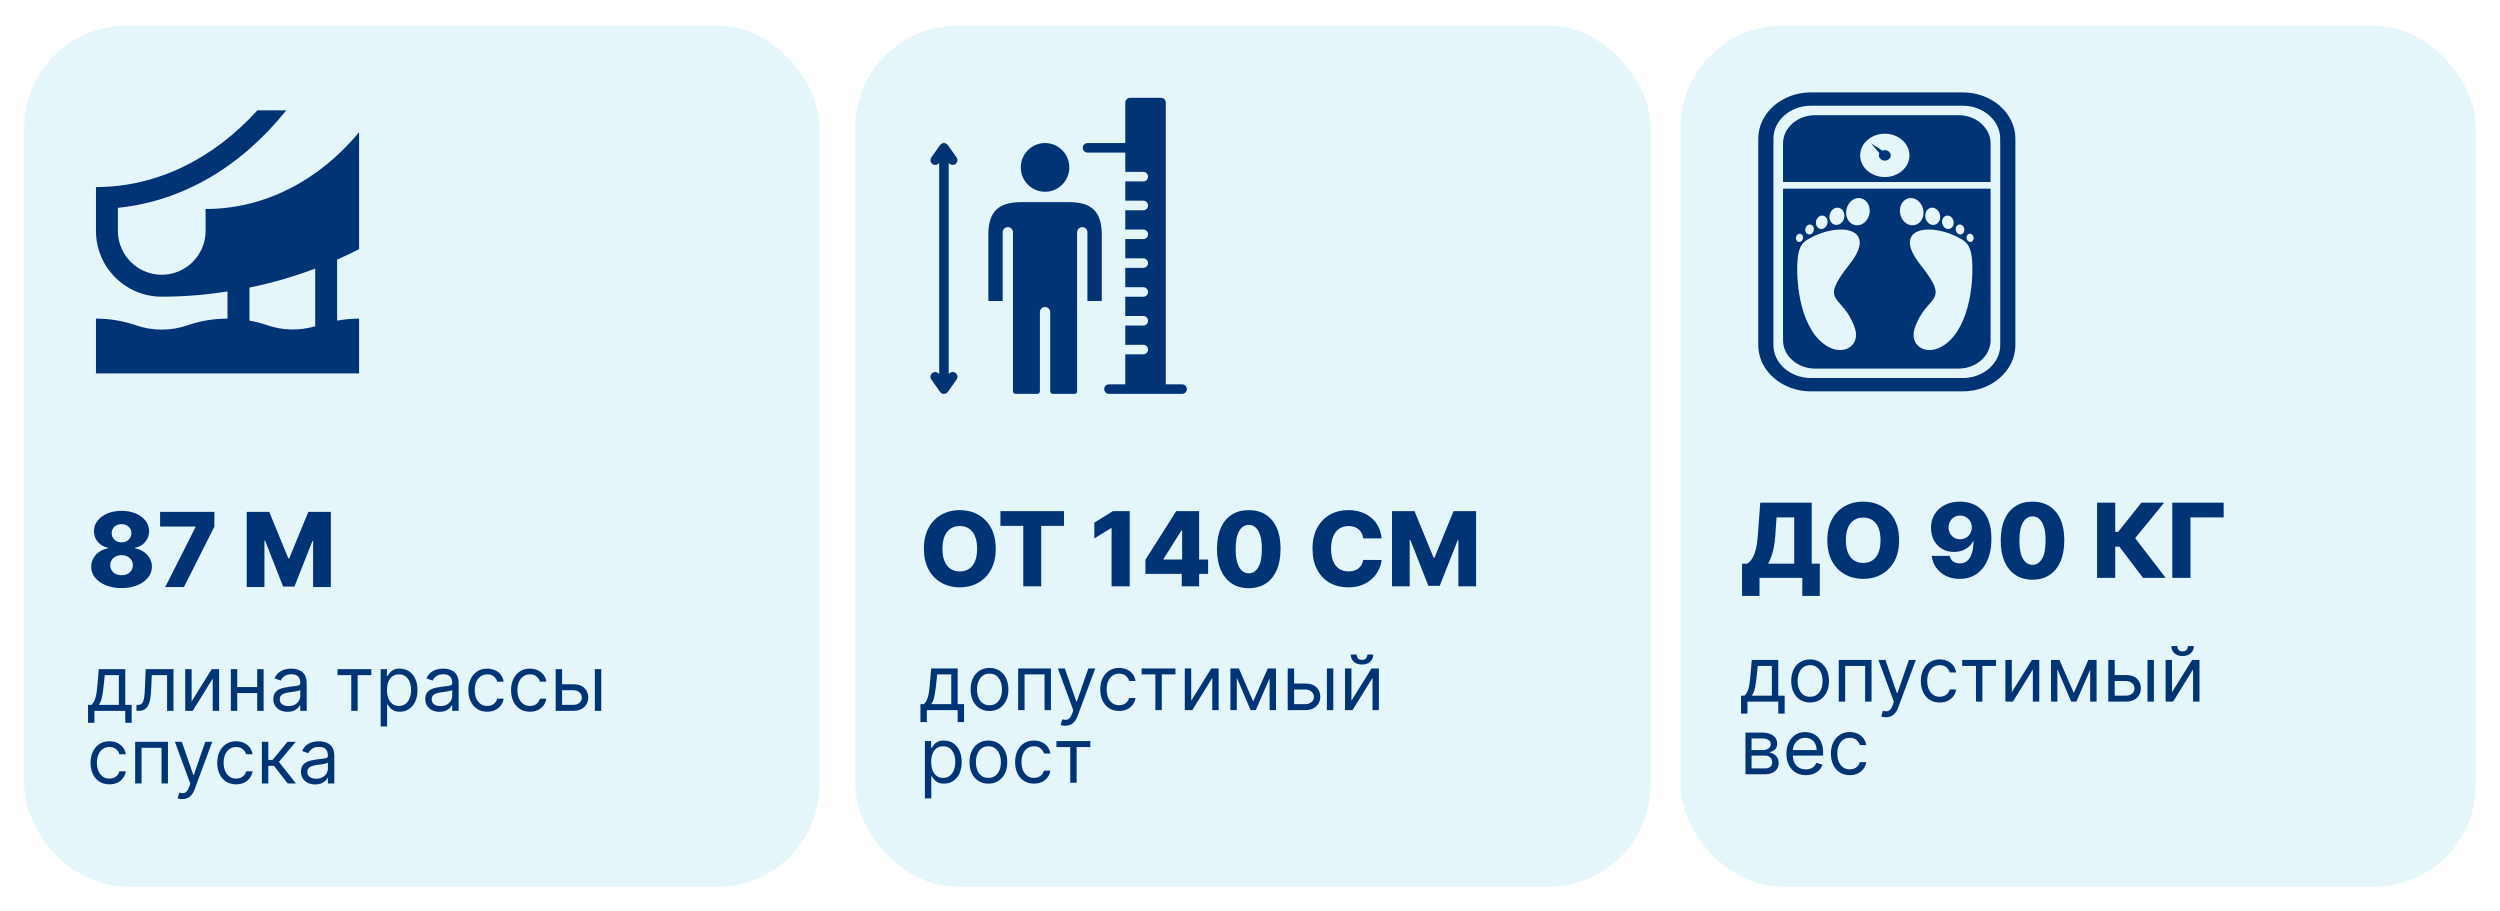 <?xml version="1.0" encoding="UTF-8"?> <svg xmlns="http://www.w3.org/2000/svg" width="826" height="301" viewBox="0 0 826 301" fill="none"><g filter="url(#filter0_d_351_3)"><rect x="282.61" y="0.893" width="262.756" height="284.488" rx="33.663" fill="#E5F6FA"></rect></g><path d="M328.982 181.303C328.982 184.037 328.456 186.355 327.404 188.256C326.353 190.157 324.929 191.601 323.133 192.587C321.346 193.574 319.339 194.068 317.115 194.068C314.882 194.068 312.872 193.57 311.085 192.575C309.297 191.58 307.877 190.137 306.826 188.244C305.782 186.343 305.261 184.029 305.261 181.303C305.261 178.569 305.782 176.252 306.826 174.351C307.877 172.45 309.297 171.006 311.085 170.019C312.872 169.032 314.882 168.539 317.115 168.539C319.339 168.539 321.346 169.032 323.133 170.019C324.929 171.006 326.353 172.45 327.404 174.351C328.456 176.252 328.982 178.569 328.982 181.303ZM322.842 181.303C322.842 179.685 322.612 178.318 322.15 177.202C321.697 176.086 321.042 175.241 320.185 174.666C319.335 174.092 318.312 173.805 317.115 173.805C315.926 173.805 314.903 174.092 314.045 174.666C313.188 175.241 312.529 176.086 312.067 177.202C311.614 178.318 311.388 179.685 311.388 181.303C311.388 182.921 311.614 184.288 312.067 185.404C312.529 186.521 313.188 187.366 314.045 187.94C314.903 188.515 315.926 188.802 317.115 188.802C318.312 188.802 319.335 188.515 320.185 187.94C321.042 187.366 321.697 186.521 322.15 185.404C322.612 184.288 322.842 182.921 322.842 181.303ZM330.541 173.756V168.879H351.544V173.756H344.009V193.728H338.088V173.756H330.541ZM373.26 168.879V193.728H367.266V174.484H367.12L361.563 177.882V172.688L367.691 168.879H373.26ZM378.45 189.603V184.919L388.63 168.879H392.792V175.237H390.377L384.42 184.676V184.871H399.162V189.603H378.45ZM390.45 193.728V188.171L390.571 186.12V168.879H396.189V193.728H390.45ZM412.588 194.335C410.42 194.335 408.551 193.821 406.982 192.794C405.413 191.758 404.203 190.274 403.354 188.341C402.505 186.399 402.084 184.066 402.092 181.34C402.1 178.614 402.525 176.3 403.366 174.399C404.216 172.49 405.421 171.038 406.982 170.043C408.551 169.04 410.42 168.539 412.588 168.539C414.756 168.539 416.624 169.04 418.193 170.043C419.771 171.038 420.984 172.49 421.834 174.399C422.683 176.308 423.103 178.622 423.095 181.34C423.095 184.074 422.671 186.412 421.821 188.353C420.972 190.294 419.763 191.779 418.193 192.806C416.632 193.825 414.764 194.335 412.588 194.335ZM412.588 189.421C413.882 189.421 414.93 188.761 415.73 187.443C416.531 186.116 416.928 184.082 416.919 181.34C416.919 179.544 416.737 178.064 416.373 176.899C416.009 175.726 415.504 174.852 414.857 174.278C414.21 173.704 413.453 173.416 412.588 173.416C411.302 173.416 410.262 174.068 409.469 175.37C408.677 176.664 408.276 178.654 408.268 181.34C408.26 183.16 408.434 184.668 408.79 185.865C409.154 187.063 409.664 187.957 410.319 188.547C410.974 189.129 411.73 189.421 412.588 189.421ZM456.481 177.882H450.414C450.333 177.259 450.167 176.697 449.917 176.195C449.666 175.694 449.334 175.265 448.922 174.909C448.509 174.553 448.02 174.282 447.453 174.096C446.895 173.902 446.277 173.805 445.597 173.805C444.392 173.805 443.352 174.1 442.479 174.691C441.613 175.281 440.946 176.134 440.477 177.251C440.016 178.367 439.785 179.718 439.785 181.303C439.785 182.953 440.02 184.337 440.489 185.453C440.966 186.561 441.633 187.398 442.491 187.965C443.356 188.523 444.38 188.802 445.561 188.802C446.224 188.802 446.827 188.717 447.369 188.547C447.919 188.377 448.4 188.13 448.812 187.807C449.233 187.475 449.577 187.075 449.844 186.606C450.119 186.128 450.309 185.59 450.414 184.992L456.481 185.028C456.376 186.128 456.056 187.212 455.522 188.28C454.996 189.348 454.273 190.323 453.35 191.204C452.428 192.078 451.304 192.774 449.977 193.291C448.659 193.809 447.146 194.068 445.439 194.068C443.191 194.068 441.176 193.574 439.397 192.587C437.625 191.593 436.226 190.145 435.199 188.244C434.171 186.343 433.658 184.029 433.658 181.303C433.658 178.569 434.179 176.252 435.223 174.351C436.266 172.45 437.678 171.006 439.457 170.019C441.237 169.032 443.231 168.539 445.439 168.539C446.944 168.539 448.335 168.749 449.613 169.17C450.891 169.582 452.016 170.189 452.986 170.99C453.957 171.783 454.746 172.757 455.352 173.914C455.959 175.071 456.335 176.393 456.481 177.882ZM459.918 168.879H467.356L473.665 184.264H473.956L480.266 168.879H487.703V193.728H481.855V178.464H481.649L475.679 193.57H471.942L465.972 178.379H465.766V193.728H459.918V168.879Z" fill="#003474"></path><path d="M304.113 238.57V232.653H305.261C305.542 232.36 305.784 232.043 305.987 231.703C306.19 231.362 306.366 230.958 306.516 230.492C306.671 230.02 306.803 229.446 306.91 228.771C307.018 228.089 307.114 227.267 307.197 226.305L307.663 220.854H316.414V232.653H318.53V238.57H316.414V234.625H306.229V238.57H304.113ZM307.663 232.653H314.298V222.826H309.636L309.277 226.305C309.128 227.746 308.943 229.004 308.721 230.08C308.5 231.156 308.148 232.013 307.663 232.653ZM326.933 234.912C325.69 234.912 324.599 234.616 323.661 234.025C322.728 233.433 321.999 232.605 321.473 231.541C320.953 230.477 320.693 229.234 320.693 227.811C320.693 226.377 320.953 225.125 321.473 224.055C321.999 222.985 322.728 222.154 323.661 221.562C324.599 220.97 325.69 220.675 326.933 220.675C328.176 220.675 329.264 220.97 330.197 221.562C331.135 222.154 331.864 222.985 332.384 224.055C332.91 225.125 333.173 226.377 333.173 227.811C333.173 229.234 332.91 230.477 332.384 231.541C331.864 232.605 331.135 233.433 330.197 234.025C329.264 234.616 328.176 234.912 326.933 234.912ZM326.933 233.012C327.878 233.012 328.655 232.769 329.264 232.285C329.874 231.801 330.325 231.165 330.618 230.376C330.911 229.587 331.057 228.732 331.057 227.811C331.057 226.891 330.911 226.033 330.618 225.238C330.325 224.443 329.874 223.801 329.264 223.311C328.655 222.82 327.878 222.575 326.933 222.575C325.989 222.575 325.212 222.82 324.602 223.311C323.992 223.801 323.541 224.443 323.248 225.238C322.955 226.033 322.809 226.891 322.809 227.811C322.809 228.732 322.955 229.587 323.248 230.376C323.541 231.165 323.992 231.801 324.602 232.285C325.212 232.769 325.989 233.012 326.933 233.012ZM336.403 234.625V220.854H347.234V234.625H345.118V222.826H338.519V234.625H336.403ZM351.968 239.79C351.609 239.79 351.289 239.76 351.009 239.7C350.728 239.646 350.533 239.592 350.426 239.539L350.964 237.674C351.478 237.805 351.932 237.853 352.327 237.817C352.721 237.781 353.071 237.605 353.376 237.288C353.686 236.977 353.97 236.472 354.227 235.773L354.622 234.697L349.529 220.854H351.824L355.626 231.828H355.769L359.571 220.854H361.866L356.02 236.634C355.757 237.345 355.432 237.934 355.043 238.4C354.655 238.872 354.203 239.222 353.689 239.449C353.181 239.676 352.607 239.79 351.968 239.79ZM369.761 234.912C368.469 234.912 367.358 234.607 366.425 233.998C365.493 233.388 364.776 232.548 364.273 231.478C363.771 230.408 363.52 229.186 363.52 227.811C363.52 226.413 363.777 225.178 364.291 224.108C364.811 223.033 365.535 222.193 366.461 221.589C367.394 220.979 368.481 220.675 369.725 220.675C370.693 220.675 371.566 220.854 372.343 221.213C373.12 221.571 373.756 222.073 374.252 222.719C374.748 223.364 375.056 224.117 375.176 224.978H373.06C372.899 224.351 372.54 223.795 371.984 223.311C371.434 222.82 370.693 222.575 369.761 222.575C368.936 222.575 368.212 222.791 367.591 223.221C366.975 223.645 366.494 224.246 366.147 225.023C365.807 225.794 365.636 226.7 365.636 227.74C365.636 228.804 365.804 229.73 366.138 230.519C366.479 231.308 366.957 231.921 367.573 232.357C368.194 232.793 368.924 233.012 369.761 233.012C370.31 233.012 370.81 232.916 371.258 232.725C371.706 232.533 372.086 232.258 372.396 231.9C372.707 231.541 372.928 231.111 373.06 230.609H375.176C375.056 231.422 374.76 232.154 374.288 232.805C373.822 233.451 373.203 233.965 372.432 234.347C371.667 234.724 370.777 234.912 369.761 234.912ZM377.184 222.826V220.854H388.373V222.826H383.855V234.625H381.739V222.826H377.184ZM393.576 231.505L400.211 220.854H402.649V234.625H400.533V223.974L393.935 234.625H391.46V220.854H393.576V231.505ZM414.056 231.756L418.862 220.854H420.87L414.917 234.625H413.195L407.35 220.854H409.322L414.056 231.756ZM408.641 220.854V234.625H406.525V220.854H408.641ZM419.471 234.625V220.854H421.587V234.625H419.471ZM427.289 225.839H431.234C432.848 225.839 434.083 226.248 434.937 227.067C435.792 227.886 436.219 228.923 436.219 230.178C436.219 231.003 436.028 231.753 435.646 232.429C435.263 233.098 434.701 233.633 433.96 234.034C433.219 234.428 432.31 234.625 431.234 234.625H425.46V220.854H427.576V232.653H431.234C432.071 232.653 432.759 232.432 433.297 231.989C433.835 231.547 434.103 230.979 434.103 230.286C434.103 229.557 433.835 228.962 433.297 228.502C432.759 228.041 432.071 227.811 431.234 227.811H427.289V225.839ZM438.407 234.625V220.854H440.523V234.625H438.407ZM446.512 231.505L453.147 220.854H455.586V234.625H453.47V223.974L446.871 234.625H444.396V220.854H446.512V231.505ZM451.748 216.263H453.721C453.721 217.232 453.386 218.024 452.716 218.639C452.047 219.255 451.138 219.563 449.991 219.563C448.861 219.563 447.962 219.255 447.292 218.639C446.629 218.024 446.297 217.232 446.297 216.263H448.269C448.269 216.73 448.398 217.139 448.655 217.492C448.918 217.844 449.363 218.021 449.991 218.021C450.618 218.021 451.067 217.844 451.336 217.492C451.611 217.139 451.748 216.73 451.748 216.263ZM305.583 263.79V244.854H307.628V247.042H307.879C308.034 246.802 308.249 246.498 308.524 246.127C308.805 245.75 309.206 245.416 309.726 245.123C310.252 244.824 310.963 244.675 311.859 244.675C313.019 244.675 314.041 244.964 314.926 245.544C315.81 246.124 316.501 246.946 316.997 248.01C317.493 249.074 317.741 250.329 317.741 251.776C317.741 253.234 317.493 254.498 316.997 255.568C316.501 256.632 315.813 257.457 314.935 258.043C314.056 258.622 313.043 258.912 311.895 258.912C311.011 258.912 310.302 258.766 309.77 258.473C309.238 258.174 308.829 257.836 308.542 257.46C308.255 257.077 308.034 256.76 307.879 256.509H307.699V263.79H305.583ZM307.663 251.74C307.663 252.78 307.816 253.697 308.121 254.492C308.426 255.281 308.871 255.9 309.457 256.348C310.042 256.79 310.76 257.012 311.608 257.012C312.493 257.012 313.231 256.778 313.823 256.312C314.421 255.84 314.869 255.206 315.168 254.411C315.473 253.611 315.625 252.72 315.625 251.74C315.625 250.771 315.476 249.899 315.177 249.122C314.884 248.339 314.439 247.72 313.841 247.266C313.249 246.805 312.505 246.575 311.608 246.575C310.748 246.575 310.024 246.794 309.439 247.23C308.853 247.66 308.411 248.264 308.112 249.041C307.813 249.812 307.663 250.712 307.663 251.74ZM326.563 258.912C325.32 258.912 324.229 258.616 323.291 258.025C322.358 257.433 321.629 256.605 321.103 255.541C320.583 254.477 320.323 253.234 320.323 251.811C320.323 250.377 320.583 249.125 321.103 248.055C321.629 246.985 322.358 246.154 323.291 245.562C324.229 244.97 325.32 244.675 326.563 244.675C327.807 244.675 328.894 244.97 329.827 245.562C330.765 246.154 331.495 246.985 332.015 248.055C332.541 249.125 332.804 250.377 332.804 251.811C332.804 253.234 332.541 254.477 332.015 255.541C331.495 256.605 330.765 257.433 329.827 258.025C328.894 258.616 327.807 258.912 326.563 258.912ZM326.563 257.012C327.508 257.012 328.285 256.769 328.894 256.285C329.504 255.801 329.955 255.165 330.248 254.376C330.541 253.587 330.688 252.732 330.688 251.811C330.688 250.891 330.541 250.033 330.248 249.238C329.955 248.443 329.504 247.801 328.894 247.311C328.285 246.82 327.508 246.575 326.563 246.575C325.619 246.575 324.842 246.82 324.232 247.311C323.623 247.801 323.171 248.443 322.878 249.238C322.586 250.033 322.439 250.891 322.439 251.811C322.439 252.732 322.586 253.587 322.878 254.376C323.171 255.165 323.623 255.801 324.232 256.285C324.842 256.769 325.619 257.012 326.563 257.012ZM341.628 258.912C340.337 258.912 339.225 258.607 338.293 257.998C337.36 257.388 336.643 256.548 336.141 255.478C335.639 254.408 335.388 253.186 335.388 251.811C335.388 250.413 335.645 249.178 336.159 248.108C336.679 247.033 337.402 246.193 338.329 245.589C339.261 244.979 340.349 244.675 341.592 244.675C342.561 244.675 343.433 244.854 344.21 245.213C344.987 245.571 345.624 246.073 346.12 246.719C346.616 247.364 346.924 248.117 347.043 248.978H344.928C344.766 248.351 344.408 247.795 343.852 247.311C343.302 246.82 342.561 246.575 341.628 246.575C340.803 246.575 340.08 246.791 339.458 247.221C338.843 247.645 338.362 248.246 338.015 249.023C337.674 249.794 337.504 250.7 337.504 251.74C337.504 252.804 337.671 253.73 338.006 254.519C338.347 255.308 338.825 255.921 339.44 256.357C340.062 256.793 340.791 257.012 341.628 257.012C342.178 257.012 342.677 256.916 343.125 256.725C343.574 256.533 343.953 256.258 344.264 255.9C344.575 255.541 344.796 255.111 344.928 254.609H347.043C346.924 255.422 346.628 256.154 346.156 256.805C345.69 257.451 345.071 257.965 344.3 258.347C343.535 258.724 342.644 258.912 341.628 258.912ZM349.052 246.826V244.854H360.241V246.826H355.722V258.625H353.606V246.826H349.052Z" fill="#003474"></path><g clip-path="url(#clip0_351_3)"><path d="M313.486 123.573L313.451 123.624V53.782L313.486 53.833C313.793 54.267 314.276 54.496 314.767 54.496C315.081 54.496 315.4 54.401 315.679 54.204C316.386 53.699 316.551 52.713 316.048 52.003L313.16 47.928C312.866 47.51 312.39 47.266 311.879 47.266C311.373 47.266 310.893 47.514 310.599 47.928L307.715 52.003C307.212 52.713 307.377 53.699 308.084 54.204C308.791 54.709 309.774 54.539 310.277 53.833L310.308 53.794V123.62L310.277 123.581C309.774 122.871 308.791 122.701 308.084 123.21C307.377 123.715 307.212 124.697 307.715 125.411L310.599 129.489C310.893 129.896 311.373 130.144 311.879 130.144C312.386 130.144 312.866 129.9 313.16 129.482L316.048 125.403C316.551 124.693 316.386 123.707 315.679 123.202C314.967 122.693 313.989 122.867 313.486 123.573Z" fill="#003474"></path><path d="M390.561 126.988H385.171L385.175 33.9C385.175 33.029 384.471 32.323 383.603 32.323H373.364C372.496 32.323 371.793 33.029 371.793 33.9V47.264H359.307C358.439 47.264 357.736 47.969 357.736 48.841C357.736 49.713 358.439 50.419 359.307 50.419H371.793V56.789H377.741C378.609 56.789 379.313 57.495 379.313 58.367C379.313 59.239 378.609 59.945 377.741 59.945H371.793V66.311H377.741C378.609 66.311 379.313 67.017 379.313 67.889C379.313 68.76 378.609 69.466 377.741 69.466H371.793V75.837H377.741C378.609 75.837 379.313 76.543 379.313 77.414C379.313 78.286 378.609 78.992 377.741 78.992H371.793V85.358H377.741C378.609 85.358 379.313 86.064 379.313 86.936C379.313 87.808 378.609 88.514 377.741 88.514H371.793V94.884H377.741C378.609 94.884 379.313 95.59 379.313 96.462C379.313 97.333 378.609 98.039 377.741 98.039H371.793V104.402H377.741C378.609 104.402 379.313 105.108 379.313 105.979C379.313 106.851 378.609 107.557 377.741 107.557H371.793V113.923H377.741C378.609 113.923 379.313 114.629 379.313 115.501C379.313 116.373 378.609 117.079 377.741 117.079H371.793L371.789 126.987H366.407C365.538 126.987 364.835 127.693 364.835 128.565C364.835 129.436 365.538 130.142 366.407 130.142H390.561C391.429 130.142 392.133 129.436 392.133 128.565C392.133 127.693 391.433 126.988 390.561 126.988Z" fill="#003474"></path><path d="M353.101 66.778H337.464C329.815 66.778 326.549 69.981 326.549 77.487V99.449H331.288V76.742C331.288 75.799 332.05 75.034 332.989 75.034C333.928 75.034 334.69 75.799 334.69 76.742V129.276C334.69 129.746 335.087 130.144 335.554 130.144H342.72C343.188 130.144 343.581 129.746 343.581 129.276V103.145C343.581 102.198 344.343 101.437 345.282 101.437C346.225 101.437 346.983 102.202 346.983 103.145V129.276C346.983 129.758 347.372 130.144 347.847 130.144H355.013C355.477 130.144 355.87 129.746 355.87 129.276L355.878 76.742C355.878 75.799 356.64 75.034 357.579 75.034C358.518 75.034 359.28 75.799 359.28 76.742V99.453H364.026V77.491C364.018 69.981 360.754 66.778 353.101 66.778Z" fill="#003474"></path><path d="M345.282 63.362C349.702 63.362 353.301 59.749 353.301 55.308C353.301 50.87 349.702 47.261 345.282 47.261C340.862 47.261 337.267 50.87 337.267 55.308C337.267 59.749 340.862 63.362 345.282 63.362Z" fill="#003474"></path></g><g filter="url(#filter1_d_351_3)"><rect x="555.244" y="0.893" width="262.756" height="284.488" rx="33.663" fill="#E5F6FA"></rect></g><path d="M575.57 196.905V186.24H577.28C577.855 185.852 578.381 185.31 578.858 184.614C579.335 183.91 579.744 182.924 580.083 181.654C580.423 180.375 580.666 178.689 580.811 176.594L581.588 166.074H598.587V186.24H601.256V196.893H595.481V190.924H581.345V196.905H575.57ZM584.172 186.24H592.811V170.952H586.975L586.587 176.594C586.482 178.171 586.312 179.563 586.077 180.768C585.843 181.973 585.564 183.025 585.24 183.923C584.916 184.812 584.561 185.585 584.172 186.24ZM627.465 178.499C627.465 181.233 626.939 183.55 625.887 185.451C624.836 187.352 623.412 188.796 621.616 189.783C619.829 190.77 617.823 191.263 615.598 191.263C613.366 191.263 611.355 190.766 609.568 189.771C607.78 188.776 606.36 187.332 605.309 185.439C604.265 183.538 603.744 181.225 603.744 178.499C603.744 175.765 604.265 173.447 605.309 171.546C606.36 169.645 607.78 168.202 609.568 167.215C611.355 166.228 613.366 165.734 615.598 165.734C617.823 165.734 619.829 166.228 621.616 167.215C623.412 168.202 624.836 169.645 625.887 171.546C626.939 173.447 627.465 175.765 627.465 178.499ZM621.325 178.499C621.325 176.881 621.095 175.514 620.634 174.398C620.181 173.281 619.525 172.436 618.668 171.862C617.819 171.287 616.795 171 615.598 171C614.409 171 613.386 171.287 612.528 171.862C611.671 172.436 611.012 173.281 610.551 174.398C610.098 175.514 609.871 176.881 609.871 178.499C609.871 180.117 610.098 181.484 610.551 182.6C611.012 183.716 611.671 184.562 612.528 185.136C613.386 185.71 614.409 185.997 615.598 185.997C616.795 185.997 617.819 185.71 618.668 185.136C619.525 184.562 620.181 183.716 620.634 182.6C621.095 181.484 621.325 180.117 621.325 178.499ZM647.619 165.734C648.977 165.734 650.276 165.957 651.513 166.402C652.751 166.839 653.855 167.538 654.826 168.501C655.797 169.455 656.561 170.713 657.119 172.274C657.677 173.836 657.956 175.74 657.956 177.989C657.964 180.06 657.722 181.916 657.228 183.559C656.735 185.193 656.027 186.584 655.105 187.732C654.191 188.881 653.091 189.759 651.805 190.365C650.518 190.964 649.083 191.263 647.497 191.263C645.75 191.263 644.209 190.928 642.874 190.256C641.548 189.577 640.484 188.663 639.683 187.514C638.89 186.365 638.417 185.079 638.264 183.656H644.173C644.359 184.481 644.751 185.104 645.35 185.524C645.948 185.937 646.664 186.143 647.497 186.143C649.018 186.143 650.154 185.484 650.907 184.165C651.659 182.847 652.035 181.055 652.035 178.79H651.89C651.542 179.534 651.048 180.173 650.409 180.707C649.778 181.241 649.046 181.65 648.213 181.933C647.38 182.216 646.502 182.357 645.58 182.357C644.092 182.357 642.777 182.018 641.637 181.338C640.504 180.659 639.614 179.724 638.967 178.535C638.328 177.346 638.005 175.987 637.997 174.458C637.989 172.743 638.389 171.231 639.198 169.92C640.007 168.602 641.135 167.575 642.583 166.839C644.031 166.094 645.71 165.726 647.619 165.734ZM647.655 170.345C646.911 170.345 646.247 170.519 645.665 170.867C645.091 171.215 644.638 171.684 644.306 172.274C643.974 172.865 643.813 173.528 643.821 174.264C643.829 175 643.995 175.664 644.318 176.254C644.65 176.845 645.099 177.314 645.665 177.662C646.239 178.009 646.895 178.183 647.631 178.183C648.181 178.183 648.69 178.082 649.159 177.88C649.629 177.678 650.037 177.399 650.385 177.043C650.733 176.679 651.004 176.258 651.198 175.781C651.4 175.304 651.497 174.794 651.489 174.252C651.481 173.532 651.311 172.877 650.98 172.286C650.648 171.696 650.191 171.227 649.608 170.879C649.034 170.523 648.383 170.345 647.655 170.345ZM671.531 191.53C669.363 191.53 667.494 191.017 665.925 189.989C664.356 188.954 663.146 187.47 662.297 185.536C661.448 183.595 661.027 181.261 661.035 178.535C661.043 175.809 661.468 173.496 662.309 171.595C663.159 169.686 664.364 168.234 665.925 167.239C667.494 166.236 669.363 165.734 671.531 165.734C673.699 165.734 675.567 166.236 677.136 167.239C678.714 168.234 679.927 169.686 680.776 171.595C681.626 173.504 682.046 175.817 682.038 178.535C682.038 181.269 681.614 183.607 680.764 185.548C679.915 187.49 678.706 188.974 677.136 190.001C675.575 191.021 673.707 191.53 671.531 191.53ZM671.531 186.616C672.825 186.616 673.872 185.957 674.673 184.638C675.474 183.312 675.87 181.277 675.862 178.535C675.862 176.739 675.68 175.259 675.316 174.094C674.952 172.921 674.447 172.048 673.8 171.474C673.153 170.899 672.396 170.612 671.531 170.612C670.245 170.612 669.205 171.263 668.412 172.566C667.62 173.86 667.219 175.85 667.211 178.535C667.203 180.355 667.377 181.864 667.733 183.061C668.097 184.258 668.607 185.152 669.262 185.743C669.917 186.325 670.673 186.616 671.531 186.616ZM708.047 190.924L700.233 180.61H698.874V190.924H692.868V166.074H698.874V175.72H699.832L707.525 166.074H715.035L705.462 177.807L715.533 190.924H708.047ZM734.701 166.074V170.952H723.732V190.924H717.726V166.074H734.701Z" fill="#003474"></path><path d="M575.235 235.765V229.847H576.383C576.664 229.554 576.906 229.238 577.109 228.897C577.312 228.556 577.488 228.153 577.638 227.686C577.793 227.214 577.925 226.64 578.032 225.965C578.14 225.284 578.236 224.462 578.319 223.499L578.785 218.048H587.536V229.847H589.652V235.765H587.536V231.82H577.351V235.765H575.235ZM578.785 229.847H585.42V220.021H580.758L580.399 223.499C580.25 224.94 580.065 226.198 579.843 227.274C579.622 228.35 579.27 229.208 578.785 229.847ZM598.055 232.107C596.812 232.107 595.721 231.811 594.783 231.219C593.85 230.627 593.121 229.799 592.595 228.735C592.075 227.672 591.815 226.428 591.815 225.006C591.815 223.571 592.075 222.319 592.595 221.249C593.121 220.179 593.85 219.348 594.783 218.757C595.721 218.165 596.812 217.869 598.055 217.869C599.298 217.869 600.386 218.165 601.319 218.757C602.257 219.348 602.986 220.179 603.506 221.249C604.032 222.319 604.295 223.571 604.295 225.006C604.295 226.428 604.032 227.672 603.506 228.735C602.986 229.799 602.257 230.627 601.319 231.219C600.386 231.811 599.298 232.107 598.055 232.107ZM598.055 230.206C599 230.206 599.777 229.964 600.386 229.48C600.996 228.995 601.447 228.359 601.74 227.57C602.033 226.781 602.179 225.926 602.179 225.006C602.179 224.085 602.033 223.227 601.74 222.433C601.447 221.638 600.996 220.995 600.386 220.505C599.777 220.015 599 219.77 598.055 219.77C597.111 219.77 596.334 220.015 595.724 220.505C595.114 220.995 594.663 221.638 594.37 222.433C594.077 223.227 593.931 224.085 593.931 225.006C593.931 225.926 594.077 226.781 594.37 227.57C594.663 228.359 595.114 228.995 595.724 229.48C596.334 229.964 597.111 230.206 598.055 230.206ZM607.525 231.82V218.048H618.356V231.82H616.24V220.021H609.641V231.82H607.525ZM623.09 236.984C622.731 236.984 622.411 236.954 622.131 236.894C621.85 236.841 621.655 236.787 621.548 236.733L622.086 234.868C622.6 235 623.054 235.047 623.449 235.012C623.843 234.976 624.193 234.799 624.498 234.483C624.808 234.172 625.092 233.667 625.349 232.967L625.744 231.891L620.651 218.048H622.946L626.748 229.022H626.891L630.693 218.048H632.988L627.142 233.828C626.879 234.539 626.554 235.128 626.165 235.594C625.777 236.066 625.325 236.416 624.811 236.643C624.303 236.87 623.729 236.984 623.09 236.984ZM640.882 232.107C639.591 232.107 638.48 231.802 637.547 231.192C636.615 230.582 635.898 229.743 635.395 228.673C634.893 227.603 634.642 226.38 634.642 225.006C634.642 223.607 634.899 222.373 635.413 221.303C635.933 220.227 636.657 219.387 637.583 218.783C638.516 218.174 639.603 217.869 640.847 217.869C641.815 217.869 642.688 218.048 643.465 218.407C644.242 218.766 644.878 219.268 645.374 219.913C645.87 220.559 646.178 221.312 646.298 222.173H644.182C644.021 221.545 643.662 220.989 643.106 220.505C642.556 220.015 641.815 219.77 640.882 219.77C640.058 219.77 639.334 219.985 638.713 220.415C638.097 220.84 637.616 221.44 637.269 222.217C636.929 222.988 636.758 223.894 636.758 224.934C636.758 225.998 636.926 226.924 637.26 227.713C637.601 228.502 638.079 229.115 638.695 229.551C639.316 229.988 640.046 230.206 640.882 230.206C641.432 230.206 641.931 230.11 642.38 229.919C642.828 229.728 643.208 229.453 643.518 229.094C643.829 228.735 644.05 228.305 644.182 227.803H646.298C646.178 228.616 645.882 229.348 645.41 230C644.944 230.645 644.325 231.159 643.554 231.542C642.789 231.918 641.899 232.107 640.882 232.107ZM648.306 220.021V218.048H659.495V220.021H654.977V231.82H652.861V220.021H648.306ZM664.698 228.7L671.333 218.048H673.771V231.82H671.655V221.168L665.056 231.82H662.582V218.048H664.698V228.7ZM685.178 228.951L689.984 218.048H691.992L686.039 231.82H684.317L678.472 218.048H680.444L685.178 228.951ZM679.763 218.048V231.82H677.647V218.048H679.763ZM690.593 231.82V218.048H692.709V231.82H690.593ZM698.411 223.033H702.356C703.97 223.033 705.205 223.443 706.059 224.262C706.914 225.08 707.341 226.117 707.341 227.373C707.341 228.198 707.15 228.948 706.768 229.623C706.385 230.293 705.823 230.827 705.082 231.228C704.341 231.622 703.432 231.82 702.356 231.82H696.582V218.048H698.698V229.847H702.356C703.193 229.847 703.881 229.626 704.419 229.184C704.956 228.741 705.225 228.174 705.225 227.48C705.225 226.751 704.956 226.156 704.419 225.696C703.881 225.236 703.193 225.006 702.356 225.006H698.411V223.033ZM709.529 231.82V218.048H711.645V231.82H709.529ZM717.634 228.7L724.269 218.048H726.707V231.82H724.592V221.168L717.993 231.82H715.518V218.048H717.634V228.7ZM722.87 213.458H724.843C724.843 214.426 724.508 215.218 723.838 215.834C723.169 216.449 722.26 216.757 721.113 216.757C719.983 216.757 719.084 216.449 718.414 215.834C717.751 215.218 717.419 214.426 717.419 213.458H719.391C719.391 213.924 719.52 214.333 719.777 214.686C720.04 215.039 720.485 215.215 721.113 215.215C721.74 215.215 722.189 215.039 722.458 214.686C722.733 214.333 722.87 213.924 722.87 213.458ZM576.705 255.82V242.048H582.336C583.818 242.048 584.996 242.383 585.868 243.052C586.741 243.722 587.177 244.606 587.177 245.706C587.177 246.543 586.929 247.192 586.433 247.652C585.937 248.106 585.301 248.414 584.524 248.575C585.032 248.647 585.525 248.826 586.003 249.113C586.487 249.4 586.888 249.795 587.204 250.297C587.521 250.793 587.68 251.403 587.68 252.126C587.68 252.831 587.5 253.462 587.142 254.018C586.783 254.573 586.269 255.013 585.599 255.336C584.93 255.658 584.129 255.82 583.197 255.82H576.705ZM578.714 253.883H583.197C583.926 253.883 584.497 253.71 584.909 253.363C585.322 253.016 585.528 252.544 585.528 251.946C585.528 251.235 585.322 250.676 584.909 250.27C584.497 249.857 583.926 249.651 583.197 249.651H578.714V253.883ZM578.714 247.822H582.336C582.904 247.822 583.391 247.745 583.797 247.589C584.204 247.428 584.515 247.201 584.73 246.908C584.951 246.609 585.061 246.256 585.061 245.85C585.061 245.27 584.819 244.816 584.335 244.487C583.851 244.152 583.185 243.985 582.336 243.985H578.714V247.822ZM596.656 256.107C595.33 256.107 594.185 255.814 593.223 255.228C592.266 254.636 591.528 253.811 591.008 252.753C590.494 251.689 590.237 250.452 590.237 249.042C590.237 247.631 590.494 246.388 591.008 245.312C591.528 244.23 592.251 243.387 593.178 242.783C594.11 242.174 595.198 241.869 596.441 241.869C597.159 241.869 597.867 241.988 598.566 242.228C599.266 242.467 599.902 242.855 600.476 243.393C601.05 243.925 601.507 244.63 601.848 245.509C602.188 246.388 602.359 247.47 602.359 248.755V249.651H591.743V247.822H600.207C600.207 247.045 600.052 246.352 599.741 245.742C599.436 245.132 599 244.651 598.432 244.299C597.87 243.946 597.206 243.77 596.441 243.77C595.599 243.77 594.869 243.979 594.254 244.397C593.644 244.81 593.175 245.348 592.846 246.011C592.517 246.675 592.353 247.386 592.353 248.145V249.364C592.353 250.404 592.532 251.286 592.891 252.009C593.255 252.727 593.761 253.273 594.406 253.65C595.052 254.021 595.802 254.206 596.656 254.206C597.212 254.206 597.714 254.128 598.163 253.973C598.617 253.811 599.009 253.572 599.337 253.255C599.666 252.933 599.92 252.532 600.099 252.054L602.144 252.628C601.928 253.321 601.567 253.931 601.059 254.457C600.551 254.977 599.923 255.383 599.176 255.676C598.429 255.963 597.589 256.107 596.656 256.107ZM611.172 256.107C609.881 256.107 608.769 255.802 607.837 255.192C606.904 254.582 606.187 253.743 605.685 252.673C605.183 251.603 604.932 250.38 604.932 249.006C604.932 247.607 605.189 246.373 605.703 245.303C606.223 244.227 606.946 243.387 607.873 242.783C608.805 242.174 609.893 241.869 611.136 241.869C612.105 241.869 612.977 242.048 613.754 242.407C614.531 242.766 615.168 243.268 615.664 243.913C616.16 244.559 616.468 245.312 616.587 246.173H614.472C614.31 245.545 613.952 244.989 613.396 244.505C612.846 244.015 612.105 243.77 611.172 243.77C610.347 243.77 609.624 243.985 609.002 244.415C608.387 244.84 607.906 245.44 607.559 246.217C607.218 246.988 607.048 247.894 607.048 248.934C607.048 249.998 607.215 250.924 607.55 251.713C607.891 252.502 608.369 253.115 608.984 253.551C609.606 253.988 610.335 254.206 611.172 254.206C611.722 254.206 612.221 254.11 612.669 253.919C613.118 253.728 613.497 253.453 613.808 253.094C614.119 252.735 614.34 252.305 614.472 251.803H616.587C616.468 252.616 616.172 253.348 615.7 254C615.234 254.645 614.615 255.159 613.844 255.542C613.079 255.918 612.188 256.107 611.172 256.107Z" fill="#003474"></path><g clip-path="url(#clip1_351_3)"><path fill-rule="evenodd" clip-rule="evenodd" d="M593.908 85.93C593.271 94.397 595.218 109.575 603.894 114.486C609.507 117.662 614.699 113.947 612.855 108.45C608.955 96.857 600.506 100.66 611.05 87.374C620.78 75.112 607.537 73.206 597.626 78.9C595.641 80.041 594.252 81.332 593.908 85.93ZM599.722 38.054H647.084C652.919 38.054 657.691 42.252 657.691 47.385V60.137H589.115V47.385C589.115 42.252 593.887 38.054 599.722 38.054ZM657.691 62.34V112.449C657.691 117.582 652.919 121.78 647.084 121.78H599.722C593.887 121.78 589.115 117.582 589.115 112.449V62.34H657.691ZM622.74 44.177C627.238 44.177 630.882 47.385 630.882 51.34C630.882 55.295 627.238 58.501 622.74 58.501C618.244 58.501 614.6 55.295 614.6 51.34C614.6 47.385 618.244 44.177 622.74 44.177ZM624.703 51.34C624.703 52.292 623.823 53.066 622.74 53.066C621.306 53.066 620.383 51.766 620.948 50.637L618.213 47.358L621.944 49.763C623.227 49.265 624.703 50.078 624.703 51.34ZM650.75 77.227C650.104 77.28 649.655 77.934 649.748 78.688C649.84 79.44 650.441 80.005 651.086 79.951C651.735 79.896 652.184 79.242 652.092 78.49C651.998 77.736 651.398 77.171 650.75 77.227ZM647.393 74.178C646.616 74.243 646.078 75.03 646.19 75.934C646.301 76.838 647.022 77.516 647.798 77.452C648.576 77.385 649.116 76.602 649.004 75.697C648.893 74.792 648.17 74.112 647.393 74.178ZM643.307 71.225C642.254 71.314 641.525 72.378 641.677 73.602C641.828 74.825 642.803 75.745 643.856 75.656C644.906 75.567 645.638 74.505 645.487 73.279C645.335 72.056 644.359 71.136 643.307 71.225ZM638.213 68.621C636.864 68.734 635.925 70.1 636.119 71.671C636.314 73.242 637.566 74.424 638.917 74.311C640.268 74.195 641.207 72.83 641.014 71.258C640.819 69.688 639.565 68.506 638.213 68.621ZM631.065 65.444C628.929 65.624 627.446 67.783 627.753 70.269C628.061 72.753 630.044 74.618 632.179 74.439C634.313 74.258 635.798 72.1 635.489 69.616C635.183 67.13 633.2 65.265 631.065 65.444ZM651.57 85.93C652.207 94.397 650.26 109.575 641.584 114.486C635.972 117.662 630.779 113.947 632.624 108.45C636.523 96.857 644.973 100.66 634.429 87.374C624.699 75.112 637.942 73.206 647.853 78.9C649.837 80.041 651.227 81.332 651.57 85.93ZM594.729 77.227C595.374 77.28 595.823 77.934 595.731 78.688C595.639 79.44 595.038 80.005 594.392 79.951C593.744 79.896 593.294 79.242 593.387 78.49C593.481 77.736 594.08 77.171 594.729 77.227ZM598.085 74.178C598.862 74.243 599.401 75.03 599.288 75.934C599.177 76.838 598.456 77.516 597.681 77.452C596.902 77.385 596.362 76.602 596.475 75.697C596.586 74.792 597.308 74.112 598.085 74.178ZM602.171 71.225C603.224 71.314 603.954 72.378 603.802 73.602C603.65 74.825 602.675 75.745 601.622 75.656C600.571 75.567 599.84 74.505 599.992 73.279C600.143 72.056 601.12 71.136 602.171 71.225ZM607.265 68.621C608.614 68.734 609.553 70.1 609.36 71.671C609.165 73.242 607.913 74.424 606.562 74.311C605.21 74.195 604.271 72.83 604.465 71.258C604.66 69.688 605.914 68.506 607.265 68.621ZM614.413 65.444C616.55 65.624 618.033 67.783 617.725 70.269C617.418 72.753 615.435 74.618 613.3 74.439C611.165 74.258 609.68 72.1 609.989 69.616C610.296 67.13 612.279 65.265 614.413 65.444ZM598.283 30.527H648.523C658.074 30.527 665.878 37.394 665.878 45.796V114.038C665.878 122.428 658.06 129.307 648.523 129.307H598.283C588.732 129.307 580.927 122.441 580.927 114.038V45.796C580.927 37.404 588.743 30.527 598.283 30.527ZM648.523 34.936H598.283C591.485 34.936 585.938 39.815 585.938 45.796V114.038C585.938 120.008 591.498 124.898 598.283 124.898H648.523C655.32 124.898 660.866 120.019 660.866 114.038V45.796C660.866 39.827 655.308 34.936 648.523 34.936Z" fill="#003474"></path></g><g filter="url(#filter2_d_351_3)"><rect x="8" y="0.893" width="262.756" height="284.488" rx="33.663" fill="#E5F6FA"></rect></g><path d="M40.159 194.305C38.226 194.305 36.499 193.998 34.978 193.383C33.465 192.76 32.276 191.919 31.411 190.859C30.553 189.791 30.125 188.586 30.125 187.243C30.125 186.216 30.371 185.274 30.865 184.416C31.358 183.559 32.026 182.847 32.867 182.281C33.716 181.706 34.663 181.338 35.706 181.176V180.982C34.339 180.732 33.219 180.097 32.345 179.077C31.48 178.058 31.047 176.865 31.047 175.498C31.047 174.204 31.439 173.051 32.224 172.04C33.016 171.029 34.096 170.232 35.463 169.65C36.839 169.067 38.404 168.776 40.159 168.776C41.914 168.776 43.476 169.067 44.843 169.65C46.218 170.232 47.298 171.029 48.082 172.04C48.875 173.051 49.271 174.204 49.271 175.498C49.271 176.873 48.831 178.07 47.949 179.089C47.075 180.101 45.963 180.732 44.612 180.982V181.176C45.648 181.338 46.586 181.706 47.427 182.281C48.276 182.847 48.948 183.559 49.441 184.416C49.943 185.274 50.194 186.216 50.194 187.243C50.194 188.586 49.761 189.791 48.895 190.859C48.03 191.919 46.841 192.76 45.328 193.383C43.823 193.998 42.1 194.305 40.159 194.305ZM40.159 190.046C40.895 190.046 41.542 189.909 42.1 189.634C42.659 189.35 43.095 188.958 43.411 188.457C43.734 187.955 43.896 187.389 43.896 186.758C43.896 186.111 43.734 185.536 43.411 185.035C43.087 184.533 42.642 184.141 42.076 183.858C41.518 183.567 40.879 183.421 40.159 183.421C39.447 183.421 38.808 183.567 38.242 183.858C37.676 184.141 37.231 184.533 36.907 185.035C36.584 185.536 36.422 186.111 36.422 186.758C36.422 187.389 36.58 187.955 36.895 188.457C37.219 188.95 37.66 189.338 38.218 189.621C38.784 189.905 39.431 190.046 40.159 190.046ZM40.159 179.187C40.79 179.187 41.348 179.057 41.834 178.798C42.327 178.539 42.711 178.179 42.986 177.718C43.269 177.257 43.411 176.736 43.411 176.153C43.411 175.571 43.269 175.057 42.986 174.612C42.711 174.167 42.331 173.819 41.846 173.569C41.36 173.31 40.798 173.18 40.159 173.18C39.528 173.18 38.966 173.31 38.472 173.569C37.979 173.819 37.595 174.167 37.32 174.612C37.045 175.057 36.907 175.571 36.907 176.153C36.907 176.736 37.045 177.257 37.32 177.718C37.603 178.171 37.991 178.531 38.485 178.798C38.978 179.057 39.536 179.187 40.159 179.187ZM54.598 193.965L64.62 174.115V173.957H52.899V169.116H70.833V173.993L60.774 193.965H54.598ZM81.519 169.116H88.957L95.266 184.501H95.558L101.867 169.116H109.305V193.965H103.457V178.701H103.25L97.281 193.807H93.544L87.574 178.616H87.368V193.965H81.519V169.116Z" fill="#003474"></path><path d="M29.086 238.807V232.89H30.234C30.515 232.597 30.757 232.28 30.96 231.939C31.163 231.599 31.34 231.195 31.489 230.729C31.645 230.257 31.776 229.683 31.884 229.007C31.991 228.326 32.087 227.504 32.17 226.542L32.637 221.091H41.387V232.89H43.503V238.807H41.387V234.862H31.202V238.807H29.086ZM32.637 232.89H39.271V223.063H34.609L34.251 226.542C34.101 227.982 33.916 229.241 33.695 230.316C33.474 231.392 33.121 232.25 32.637 232.89ZM45.092 234.862V232.89H45.594C46.007 232.89 46.351 232.809 46.626 232.648C46.901 232.48 47.122 232.19 47.289 231.778C47.462 231.359 47.594 230.78 47.684 230.038C47.779 229.291 47.848 228.341 47.89 227.187L48.141 221.091H57.322V234.862H55.206V223.063H50.149L49.934 227.976C49.886 229.106 49.785 230.101 49.629 230.962C49.48 231.817 49.25 232.534 48.939 233.114C48.634 233.694 48.227 234.13 47.719 234.423C47.211 234.716 46.575 234.862 45.81 234.862H45.092ZM63.32 231.742L69.955 221.091H72.393V234.862H70.277V224.211L63.678 234.862H61.204V221.091H63.32V231.742ZM85.486 227.008V228.981H77.883V227.008H85.486ZM78.385 221.091V234.862H76.269V221.091H78.385ZM87.099 221.091V234.862H84.984V221.091H87.099ZM95.016 235.185C94.144 235.185 93.352 235.02 92.64 234.692C91.929 234.357 91.364 233.876 90.946 233.248C90.527 232.615 90.318 231.85 90.318 230.953C90.318 230.164 90.474 229.524 90.784 229.034C91.095 228.538 91.511 228.15 92.031 227.869C92.551 227.588 93.124 227.379 93.752 227.241C94.386 227.098 95.022 226.984 95.662 226.9C96.499 226.793 97.177 226.712 97.697 226.658C98.223 226.599 98.606 226.5 98.845 226.362C99.09 226.225 99.212 225.986 99.212 225.645V225.574C99.212 224.689 98.97 224.002 98.486 223.511C98.008 223.021 97.282 222.776 96.307 222.776C95.297 222.776 94.505 222.997 93.931 223.44C93.358 223.882 92.954 224.354 92.721 224.856L90.713 224.139C91.071 223.302 91.549 222.651 92.147 222.184C92.751 221.712 93.408 221.383 94.12 221.198C94.837 221.007 95.542 220.911 96.236 220.911C96.678 220.911 97.186 220.965 97.76 221.073C98.34 221.174 98.898 221.386 99.436 221.709C99.98 222.032 100.432 222.519 100.79 223.171C101.149 223.822 101.328 224.695 101.328 225.789V234.862H99.212V232.997H99.105C98.961 233.296 98.722 233.616 98.387 233.957C98.053 234.297 97.607 234.587 97.051 234.826C96.496 235.065 95.817 235.185 95.016 235.185ZM95.339 233.284C96.176 233.284 96.881 233.12 97.455 232.791C98.035 232.462 98.471 232.038 98.764 231.518C99.063 230.998 99.212 230.451 99.212 229.877V227.94C99.123 228.048 98.925 228.147 98.62 228.236C98.322 228.32 97.975 228.395 97.58 228.46C97.192 228.52 96.812 228.574 96.442 228.622C96.077 228.664 95.781 228.7 95.554 228.729C95.004 228.801 94.49 228.918 94.012 229.079C93.54 229.235 93.157 229.471 92.864 229.787C92.578 230.098 92.434 230.523 92.434 231.061C92.434 231.796 92.706 232.352 93.25 232.728C93.8 233.099 94.496 233.284 95.339 233.284ZM111.502 223.063V221.091H122.691V223.063H118.173V234.862H116.057V223.063H111.502ZM125.778 240.026V221.091H127.822V223.278H128.073C128.228 223.039 128.444 222.734 128.719 222.364C129 221.987 129.4 221.652 129.92 221.36C130.446 221.061 131.157 220.911 132.054 220.911C133.213 220.911 134.236 221.201 135.12 221.781C136.005 222.361 136.695 223.183 137.191 224.247C137.687 225.311 137.935 226.566 137.935 228.012C137.935 229.471 137.687 230.735 137.191 231.805C136.695 232.869 136.008 233.694 135.129 234.279C134.25 234.859 133.237 235.149 132.09 235.149C131.205 235.149 130.497 235.003 129.965 234.71C129.433 234.411 129.023 234.073 128.737 233.697C128.45 233.314 128.228 232.997 128.073 232.746H127.894V240.026H125.778ZM127.858 227.976C127.858 229.016 128.01 229.934 128.315 230.729C128.62 231.518 129.065 232.136 129.651 232.585C130.237 233.027 130.954 233.248 131.803 233.248C132.687 233.248 133.426 233.015 134.017 232.549C134.615 232.077 135.063 231.443 135.362 230.648C135.667 229.847 135.819 228.957 135.819 227.976C135.819 227.008 135.67 226.135 135.371 225.358C135.078 224.575 134.633 223.957 134.035 223.502C133.444 223.042 132.699 222.812 131.803 222.812C130.942 222.812 130.219 223.03 129.633 223.467C129.047 223.897 128.605 224.501 128.306 225.278C128.007 226.049 127.858 226.948 127.858 227.976ZM145.216 235.185C144.343 235.185 143.551 235.02 142.84 234.692C142.128 234.357 141.564 233.876 141.145 233.248C140.727 232.615 140.518 231.85 140.518 230.953C140.518 230.164 140.673 229.524 140.984 229.034C141.295 228.538 141.71 228.15 142.23 227.869C142.75 227.588 143.324 227.379 143.951 227.241C144.585 227.098 145.222 226.984 145.861 226.9C146.698 226.793 147.376 226.712 147.896 226.658C148.422 226.599 148.805 226.5 149.044 226.362C149.289 226.225 149.412 225.986 149.412 225.645V225.574C149.412 224.689 149.17 224.002 148.685 223.511C148.207 223.021 147.481 222.776 146.507 222.776C145.497 222.776 144.705 222.997 144.131 223.44C143.557 223.882 143.154 224.354 142.92 224.856L140.912 224.139C141.271 223.302 141.749 222.651 142.347 222.184C142.95 221.712 143.608 221.383 144.319 221.198C145.036 221.007 145.742 220.911 146.435 220.911C146.877 220.911 147.385 220.965 147.959 221.073C148.539 221.174 149.098 221.386 149.636 221.709C150.18 222.032 150.631 222.519 150.99 223.171C151.348 223.822 151.528 224.695 151.528 225.789V234.862H149.412V232.997H149.304C149.161 233.296 148.921 233.616 148.587 233.957C148.252 234.297 147.807 234.587 147.251 234.826C146.695 235.065 146.017 235.185 145.216 235.185ZM145.538 233.284C146.375 233.284 147.081 233.12 147.654 232.791C148.234 232.462 148.67 232.038 148.963 231.518C149.262 230.998 149.412 230.451 149.412 229.877V227.94C149.322 228.048 149.125 228.147 148.82 228.236C148.521 228.32 148.174 228.395 147.78 228.46C147.391 228.52 147.012 228.574 146.641 228.622C146.277 228.664 145.981 228.7 145.754 228.729C145.204 228.801 144.69 228.918 144.211 229.079C143.739 229.235 143.357 229.471 143.064 229.787C142.777 230.098 142.633 230.523 142.633 231.061C142.633 231.796 142.905 232.352 143.449 232.728C143.999 233.099 144.696 233.284 145.538 233.284ZM160.984 235.149C159.693 235.149 158.581 234.844 157.649 234.234C156.717 233.625 155.999 232.785 155.497 231.715C154.995 230.645 154.744 229.423 154.744 228.048C154.744 226.649 155.001 225.415 155.515 224.345C156.035 223.269 156.758 222.43 157.685 221.826C158.617 221.216 159.705 220.911 160.948 220.911C161.917 220.911 162.789 221.091 163.566 221.449C164.343 221.808 164.98 222.31 165.476 222.955C165.972 223.601 166.28 224.354 166.4 225.215H164.284C164.122 224.587 163.764 224.031 163.208 223.547C162.658 223.057 161.917 222.812 160.984 222.812C160.159 222.812 159.436 223.027 158.814 223.458C158.199 223.882 157.718 224.483 157.371 225.26C157.03 226.031 156.86 226.936 156.86 227.976C156.86 229.04 157.027 229.967 157.362 230.756C157.703 231.545 158.181 232.157 158.797 232.594C159.418 233.03 160.147 233.248 160.984 233.248C161.534 233.248 162.033 233.153 162.482 232.961C162.93 232.77 163.309 232.495 163.62 232.136C163.931 231.778 164.152 231.347 164.284 230.845H166.4C166.28 231.658 165.984 232.39 165.512 233.042C165.046 233.688 164.427 234.202 163.656 234.584C162.891 234.961 162 235.149 160.984 235.149ZM175.087 235.149C173.796 235.149 172.685 234.844 171.752 234.234C170.82 233.625 170.102 232.785 169.6 231.715C169.098 230.645 168.847 229.423 168.847 228.048C168.847 226.649 169.104 225.415 169.618 224.345C170.138 223.269 170.862 222.43 171.788 221.826C172.72 221.216 173.808 220.911 175.052 220.911C176.02 220.911 176.893 221.091 177.67 221.449C178.447 221.808 179.083 222.31 179.579 222.955C180.075 223.601 180.383 224.354 180.503 225.215H178.387C178.225 224.587 177.867 224.031 177.311 223.547C176.761 223.057 176.02 222.812 175.087 222.812C174.263 222.812 173.539 223.027 172.918 223.458C172.302 223.882 171.821 224.483 171.474 225.26C171.133 226.031 170.963 226.936 170.963 227.976C170.963 229.04 171.13 229.967 171.465 230.756C171.806 231.545 172.284 232.157 172.9 232.594C173.521 233.03 174.251 233.248 175.087 233.248C175.637 233.248 176.136 233.153 176.585 232.961C177.033 232.77 177.413 232.495 177.723 232.136C178.034 231.778 178.255 231.347 178.387 230.845H180.503C180.383 231.658 180.087 232.39 179.615 233.042C179.149 233.688 178.53 234.202 177.759 234.584C176.994 234.961 176.104 235.149 175.087 235.149ZM185.425 226.076H189.37C190.984 226.076 192.218 226.485 193.073 227.304C193.928 228.123 194.355 229.16 194.355 230.415C194.355 231.24 194.164 231.99 193.781 232.665C193.399 233.335 192.837 233.87 192.096 234.27C191.354 234.665 190.446 234.862 189.37 234.862H183.596V221.091H185.712V232.89H189.37C190.207 232.89 190.894 232.668 191.432 232.226C191.97 231.784 192.239 231.216 192.239 230.523C192.239 229.793 191.97 229.199 191.432 228.738C190.894 228.278 190.207 228.048 189.37 228.048H185.425V226.076ZM196.543 234.862V221.091H198.658V234.862H196.543ZM36.151 259.149C34.86 259.149 33.748 258.844 32.816 258.234C31.884 257.625 31.166 256.785 30.664 255.715C30.162 254.645 29.911 253.423 29.911 252.048C29.911 250.649 30.168 249.415 30.682 248.345C31.202 247.269 31.925 246.43 32.852 245.826C33.784 245.216 34.872 244.911 36.115 244.911C37.084 244.911 37.956 245.091 38.733 245.449C39.511 245.808 40.147 246.31 40.643 246.955C41.139 247.601 41.447 248.354 41.567 249.215H39.451C39.289 248.587 38.931 248.031 38.375 247.547C37.825 247.057 37.084 246.812 36.151 246.812C35.327 246.812 34.603 247.027 33.982 247.458C33.366 247.882 32.885 248.483 32.538 249.26C32.197 250.031 32.027 250.936 32.027 251.976C32.027 253.04 32.194 253.967 32.529 254.756C32.87 255.545 33.348 256.157 33.964 256.594C34.585 257.03 35.315 257.248 36.151 257.248C36.701 257.248 37.2 257.153 37.649 256.961C38.097 256.77 38.476 256.495 38.787 256.136C39.098 255.778 39.319 255.347 39.451 254.845H41.567C41.447 255.658 41.151 256.39 40.679 257.042C40.213 257.688 39.594 258.202 38.823 258.584C38.058 258.961 37.167 259.149 36.151 259.149ZM44.66 258.862V245.091H55.49V258.862H53.375V247.063H46.776V258.862H44.66ZM60.224 264.026C59.866 264.026 59.546 263.996 59.265 263.937C58.984 263.883 58.79 263.829 58.682 263.775L59.22 261.91C59.734 262.042 60.189 262.09 60.583 262.054C60.978 262.018 61.327 261.842 61.632 261.525C61.943 261.214 62.227 260.709 62.484 260.01L62.878 258.934L57.786 245.091H60.081L63.883 256.065H64.026L67.827 245.091H70.123L64.277 260.87C64.014 261.582 63.688 262.17 63.3 262.637C62.911 263.109 62.46 263.459 61.946 263.686C61.438 263.913 60.864 264.026 60.224 264.026ZM78.017 259.149C76.726 259.149 75.614 258.844 74.682 258.234C73.749 257.625 73.032 256.785 72.53 255.715C72.028 254.645 71.777 253.423 71.777 252.048C71.777 250.649 72.034 249.415 72.548 248.345C73.068 247.269 73.791 246.43 74.718 245.826C75.65 245.216 76.738 244.911 77.981 244.911C78.95 244.911 79.822 245.091 80.599 245.449C81.376 245.808 82.013 246.31 82.509 246.955C83.005 247.601 83.313 248.354 83.432 249.215H81.317C81.155 248.587 80.796 248.031 80.241 247.547C79.691 247.057 78.95 246.812 78.017 246.812C77.192 246.812 76.469 247.027 75.847 247.458C75.232 247.882 74.751 248.483 74.404 249.26C74.063 250.031 73.893 250.936 73.893 251.976C73.893 253.04 74.06 253.967 74.395 254.756C74.736 255.545 75.214 256.157 75.829 256.594C76.451 257.03 77.18 257.248 78.017 257.248C78.567 257.248 79.066 257.153 79.514 256.961C79.963 256.77 80.342 256.495 80.653 256.136C80.964 255.778 81.185 255.347 81.317 254.845H83.432C83.313 255.658 83.017 256.39 82.545 257.042C82.079 257.688 81.46 258.202 80.689 258.584C79.924 258.961 79.033 259.149 78.017 259.149ZM86.526 258.862V245.091H88.641V251.08H90.04L94.989 245.091H97.715L92.156 251.725L97.787 258.862H95.061L90.542 253.052H88.641V258.862H86.526ZM104.139 259.185C103.266 259.185 102.474 259.02 101.763 258.692C101.052 258.357 100.487 257.876 100.068 257.248C99.65 256.615 99.441 255.85 99.441 254.953C99.441 254.164 99.596 253.524 99.907 253.034C100.218 252.538 100.633 252.15 101.153 251.869C101.673 251.588 102.247 251.379 102.875 251.241C103.508 251.098 104.145 250.984 104.784 250.9C105.621 250.793 106.3 250.712 106.82 250.658C107.346 250.599 107.728 250.5 107.967 250.362C108.212 250.225 108.335 249.986 108.335 249.645V249.574C108.335 248.689 108.093 248.002 107.609 247.511C107.13 247.021 106.404 246.776 105.43 246.776C104.42 246.776 103.628 246.997 103.054 247.44C102.48 247.882 102.077 248.354 101.844 248.856L99.835 248.139C100.194 247.302 100.672 246.651 101.27 246.184C101.874 245.712 102.531 245.383 103.242 245.198C103.96 245.007 104.665 244.911 105.358 244.911C105.801 244.911 106.309 244.965 106.882 245.073C107.462 245.174 108.021 245.386 108.559 245.709C109.103 246.032 109.554 246.519 109.913 247.171C110.271 247.822 110.451 248.695 110.451 249.789V258.862H108.335V256.997H108.227C108.084 257.296 107.845 257.616 107.51 257.957C107.175 258.297 106.73 258.587 106.174 258.826C105.618 259.065 104.94 259.185 104.139 259.185ZM104.462 257.284C105.298 257.284 106.004 257.12 106.578 256.791C107.157 256.462 107.594 256.038 107.887 255.518C108.185 254.998 108.335 254.451 108.335 253.877V251.94C108.245 252.048 108.048 252.147 107.743 252.236C107.444 252.32 107.098 252.395 106.703 252.46C106.315 252.52 105.935 252.574 105.564 252.622C105.2 252.664 104.904 252.7 104.677 252.729C104.127 252.801 103.613 252.918 103.135 253.079C102.663 253.235 102.28 253.471 101.987 253.787C101.7 254.098 101.557 254.523 101.557 255.061C101.557 255.796 101.829 256.352 102.373 256.728C102.923 257.099 103.619 257.284 104.462 257.284Z" fill="#003474"></path><g clip-path="url(#clip2_351_3)"><path d="M118.634 82.329V43.697C105.653 59.359 87.727 69.051 67.927 69.051V76.294C67.927 84.286 61.427 90.783 53.439 90.783C45.45 90.783 38.95 84.286 38.95 76.294V68.659C59.996 66.553 79.493 55.324 94.575 36.453H85.052C70.713 52.243 52.087 61.808 31.707 61.808V76.294C31.707 88.292 41.435 98.027 53.439 98.027C60.835 98.027 68.078 97.401 75.17 96.315V105.27C70.686 105.27 66.204 106.01 61.936 107.488C56.457 109.376 50.42 109.381 44.938 107.485C40.671 106.01 36.19 105.27 31.707 105.27V123.38H118.634V105.27C116.207 105.27 113.781 105.508 111.39 105.938V85.778C113.838 84.692 116.257 83.546 118.634 82.329ZM104.146 107.806C99.007 109.292 93.478 109.238 88.403 107.485C86.447 106.809 84.441 106.307 82.415 105.938V95.019C89.881 93.478 97.15 91.39 104.146 88.738V107.806Z" fill="#003474"></path></g><defs><filter id="filter0_d_351_3" x="275.017" y="0.893" width="277.942" height="299.674" filterUnits="userSpaceOnUse" color-interpolation-filters="sRGB"><feFlood flood-opacity="0" result="BackgroundImageFix"></feFlood><feColorMatrix in="SourceAlpha" type="matrix" values="0 0 0 0 0 0 0 0 0 0 0 0 0 0 0 0 0 0 127 0" result="hardAlpha"></feColorMatrix><feOffset dy="7.593"></feOffset><feGaussianBlur stdDeviation="3.796"></feGaussianBlur><feComposite in2="hardAlpha" operator="out"></feComposite><feColorMatrix type="matrix" values="0 0 0 0 0 0 0 0 0 0 0 0 0 0 0 0 0 0 0.02 0"></feColorMatrix><feBlend mode="normal" in2="BackgroundImageFix" result="effect1_dropShadow_351_3"></feBlend><feBlend mode="normal" in="SourceGraphic" in2="effect1_dropShadow_351_3" result="shape"></feBlend></filter><filter id="filter1_d_351_3" x="547.651" y="0.893" width="277.942" height="299.674" filterUnits="userSpaceOnUse" color-interpolation-filters="sRGB"><feFlood flood-opacity="0" result="BackgroundImageFix"></feFlood><feColorMatrix in="SourceAlpha" type="matrix" values="0 0 0 0 0 0 0 0 0 0 0 0 0 0 0 0 0 0 127 0" result="hardAlpha"></feColorMatrix><feOffset dy="7.593"></feOffset><feGaussianBlur stdDeviation="3.796"></feGaussianBlur><feComposite in2="hardAlpha" operator="out"></feComposite><feColorMatrix type="matrix" values="0 0 0 0 0 0 0 0 0 0 0 0 0 0 0 0 0 0 0.02 0"></feColorMatrix><feBlend mode="normal" in2="BackgroundImageFix" result="effect1_dropShadow_351_3"></feBlend><feBlend mode="normal" in="SourceGraphic" in2="effect1_dropShadow_351_3" result="shape"></feBlend></filter><filter id="filter2_d_351_3" x="0.407" y="0.893" width="277.942" height="299.674" filterUnits="userSpaceOnUse" color-interpolation-filters="sRGB"><feFlood flood-opacity="0" result="BackgroundImageFix"></feFlood><feColorMatrix in="SourceAlpha" type="matrix" values="0 0 0 0 0 0 0 0 0 0 0 0 0 0 0 0 0 0 127 0" result="hardAlpha"></feColorMatrix><feOffset dy="7.593"></feOffset><feGaussianBlur stdDeviation="3.796"></feGaussianBlur><feComposite in2="hardAlpha" operator="out"></feComposite><feColorMatrix type="matrix" values="0 0 0 0 0 0 0 0 0 0 0 0 0 0 0 0 0 0 0.02 0"></feColorMatrix><feBlend mode="normal" in2="BackgroundImageFix" result="effect1_dropShadow_351_3"></feBlend><feBlend mode="normal" in="SourceGraphic" in2="effect1_dropShadow_351_3" result="shape"></feBlend></filter><clipPath id="clip0_351_3"><rect width="110.634" height="118.537" fill="white" transform="translate(294.463 20.649)"></rect></clipPath><clipPath id="clip1_351_3"><rect width="128.415" height="114.585" fill="white" transform="translate(559.195 24.6)"></rect></clipPath><clipPath id="clip2_351_3"><rect width="122.488" height="128.415" fill="white" transform="translate(19.854 14.722)"></rect></clipPath></defs></svg> 